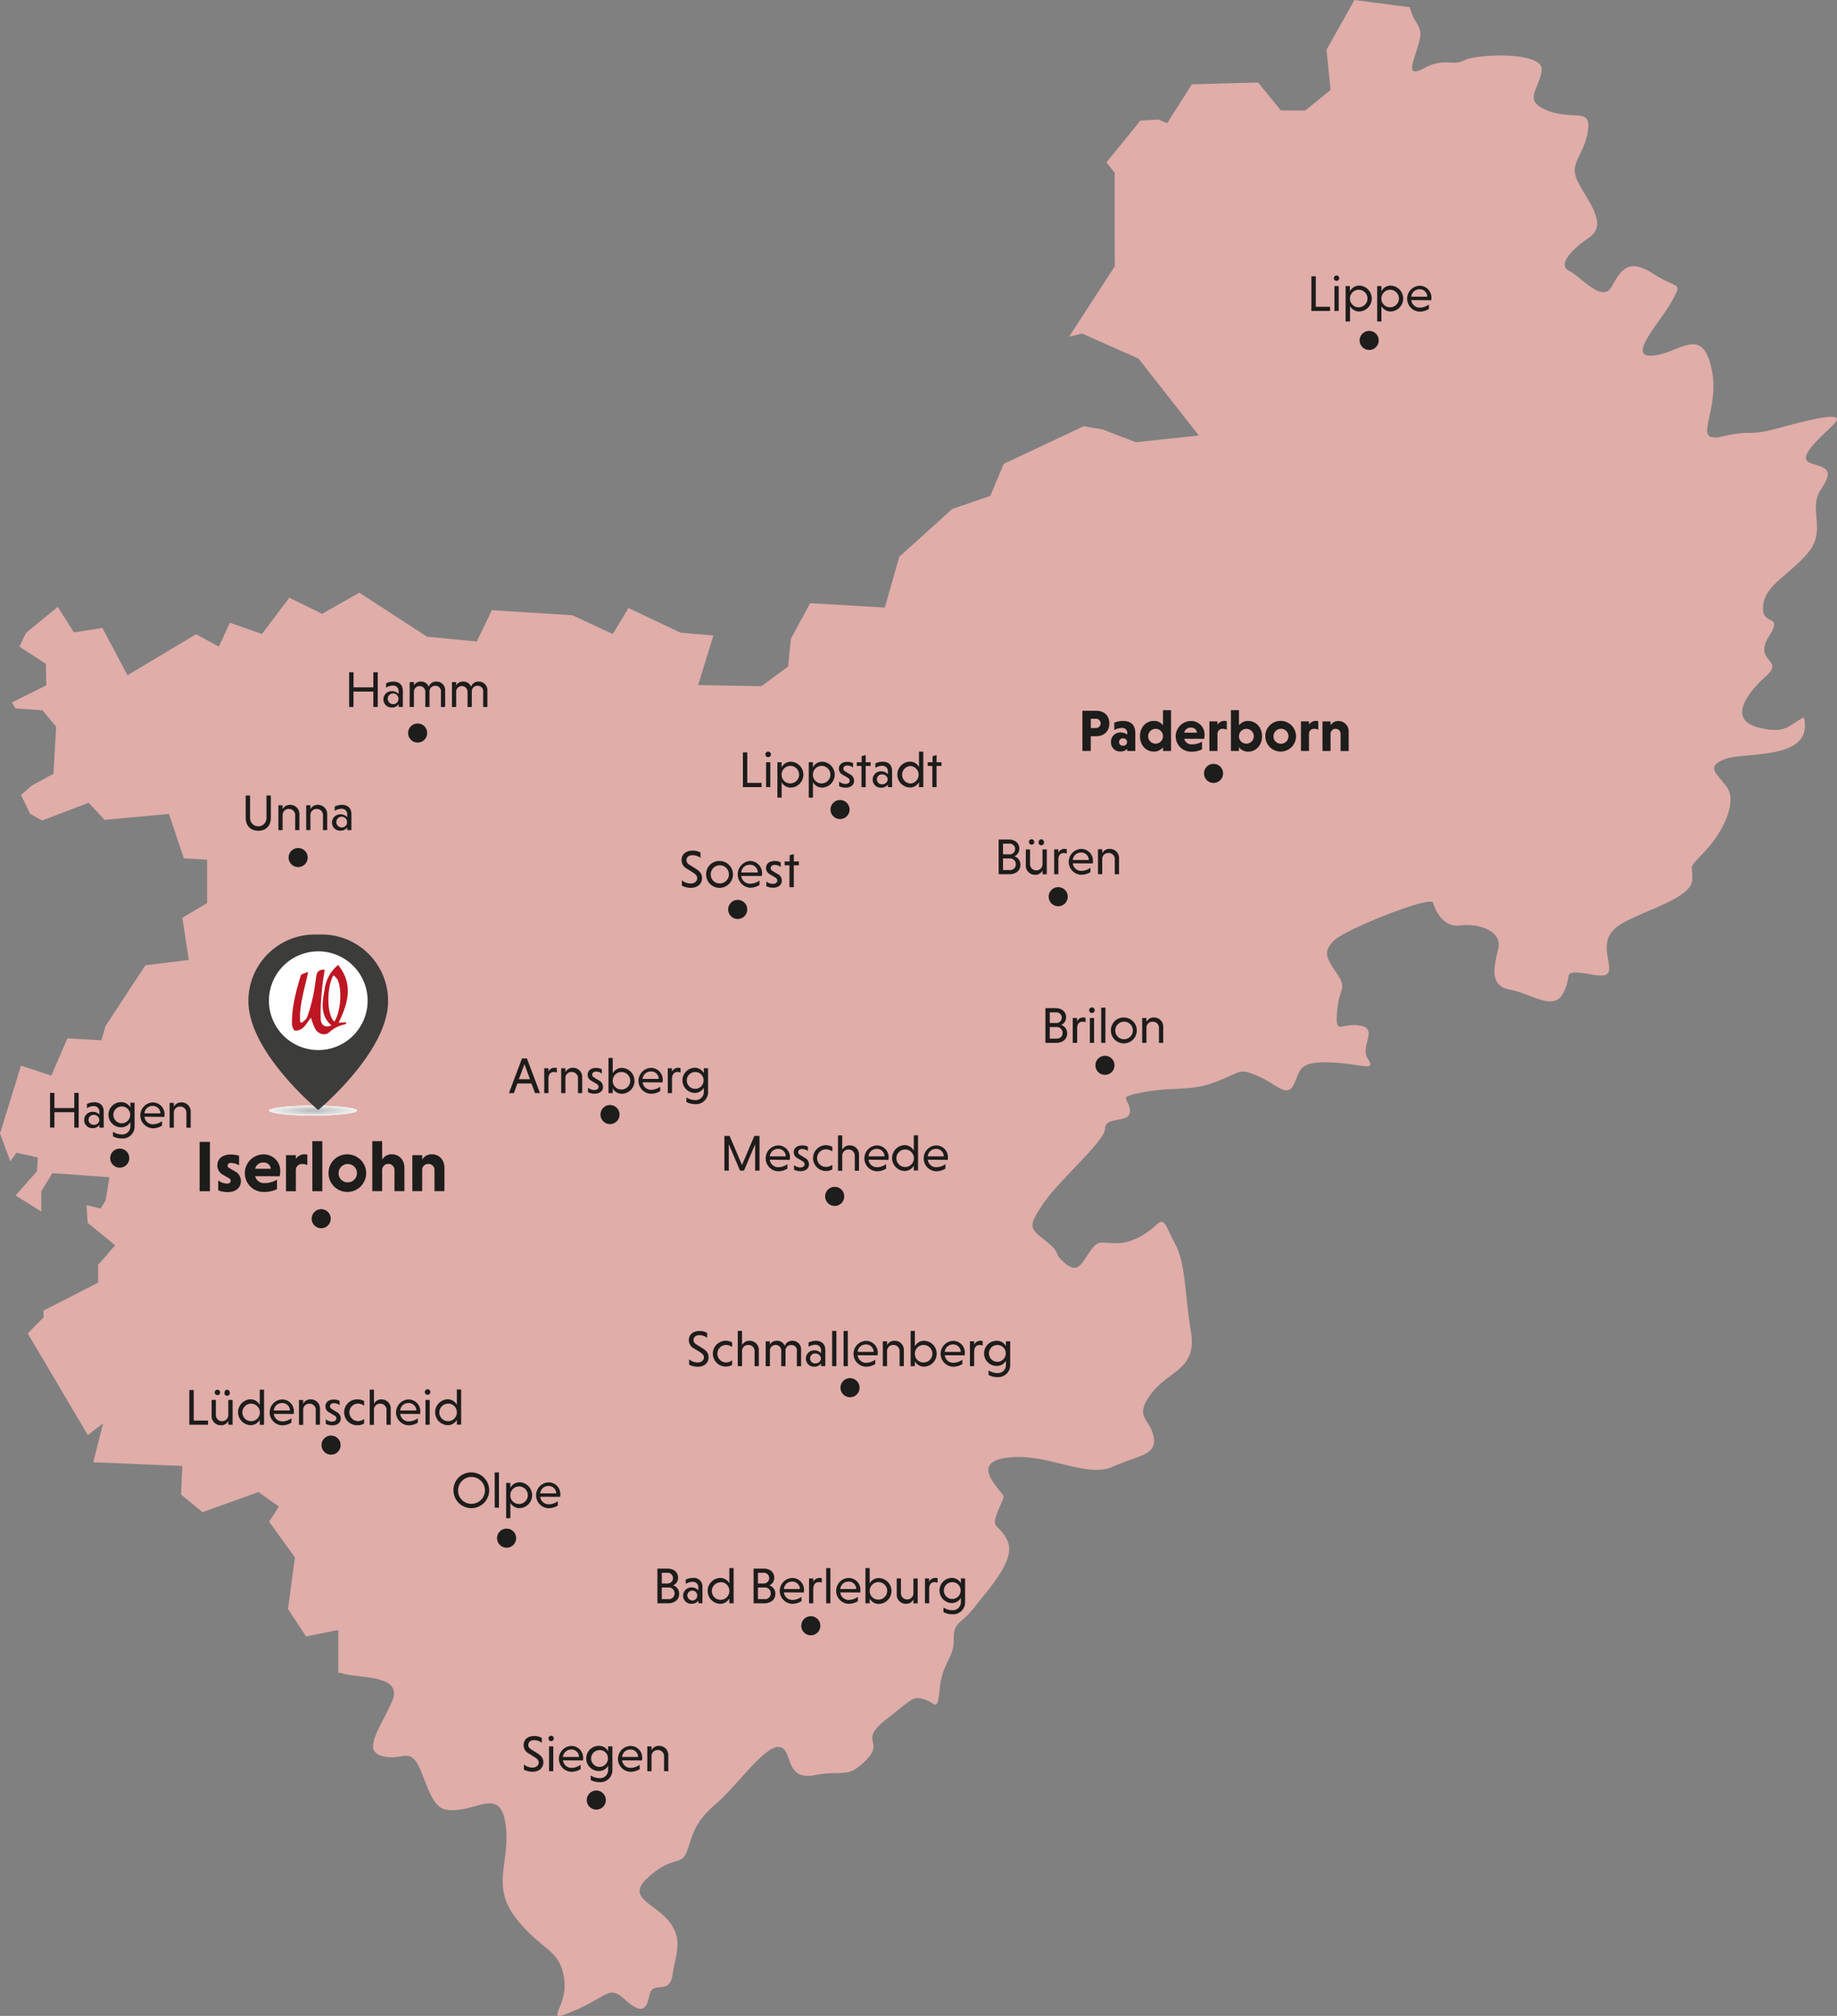 <svg xmlns="http://www.w3.org/2000/svg" viewBox="0 0 683.95 750.39"><rect x="0" y="0" width="683.95" height="750.39" fill="#808080" stroke="none"/><defs><style>.cls-1{isolation:isolate;}.cls-2{fill:#e0ada9;}.cls-3{fill:#1d1d1b;}.cls-4{fill:#f1f2f2;}.cls-10,.cls-11,.cls-12,.cls-13,.cls-14,.cls-15,.cls-16,.cls-17,.cls-18,.cls-19,.cls-20,.cls-21,.cls-22,.cls-23,.cls-24,.cls-25,.cls-26,.cls-27,.cls-28,.cls-29,.cls-30,.cls-31,.cls-32,.cls-33,.cls-34,.cls-35,.cls-36,.cls-37,.cls-38,.cls-39,.cls-4,.cls-40,.cls-41,.cls-42,.cls-43,.cls-44,.cls-45,.cls-46,.cls-47,.cls-48,.cls-49,.cls-5,.cls-50,.cls-51,.cls-52,.cls-53,.cls-54,.cls-55,.cls-6,.cls-7,.cls-8,.cls-9{mix-blend-mode:multiply;}.cls-5{fill:#f0f1f1;}.cls-6{fill:#eff0f0;}.cls-7{fill:#eeefef;}.cls-8{fill:#edeeee;}.cls-9{fill:#eceded;}.cls-10{fill:#ebecec;}.cls-11{fill:#eaebeb;}.cls-12{fill:#e9eaea;}.cls-13{fill:#e8e9e9;}.cls-14{fill:#e7e8e8;}.cls-15{fill:#e6e7e7;}.cls-16{fill:#e5e6e6;}.cls-17{fill:#e3e5e5;}.cls-18{fill:#e2e4e4;}.cls-19{fill:#e1e3e3;}.cls-20{fill:#e0e2e2;}.cls-21{fill:#dfe1e1;}.cls-22{fill:#dee0e0;}.cls-23{fill:#dddfdf;}.cls-24{fill:#dcdede;}.cls-25{fill:#dbdddd;}.cls-26{fill:#dadcdc;}.cls-27{fill:#d9dbdb;}.cls-28{fill:#d8dada;}.cls-29{fill:#d7d9d9;}.cls-30{fill:#d6d7d9;}.cls-31{fill:#d5d6d8;}.cls-32{fill:#d4d5d7;}.cls-33{fill:#d3d4d6;}.cls-34{fill:#d2d3d5;}.cls-35{fill:#d1d2d4;}.cls-36{fill:#d0d1d3;}.cls-37{fill:#cfd0d2;}.cls-38{fill:#cecfd1;}.cls-39{fill:#cdced0;}.cls-40{fill:#cccdcf;}.cls-41{fill:#cbccce;}.cls-42{fill:#cacbcd;}.cls-43{fill:#c8cacc;}.cls-44{fill:#c7c9cb;}.cls-45{fill:#c6c8ca;}.cls-46{fill:#c5c7c9;}.cls-47{fill:#c4c6c8;}.cls-48{fill:#c3c5c7;}.cls-49{fill:#c2c4c6;}.cls-50{fill:#c1c3c5;}.cls-51{fill:#c0c2c4;}.cls-52{fill:#bfc1c3;}.cls-53{fill:#bec0c2;}.cls-54{fill:#bdbfc1;}.cls-55{fill:#bcbec0;}.cls-56{fill:#3c3c3b;}.cls-57{fill:#fff;}.cls-58{fill:#be1622;}</style></defs><g class="cls-1"><g id="Ebene_2" data-name="Ebene 2"><g id="Vertriebgebiet_Iserlohn" data-name="Vertriebgebiet Iserlohn"><path class="cls-2" d="M682.77,157.91c5-5-6.7-2.36-19.75,1.23s-9.64.59-21.76,3.31a8.23,8.23,0,0,1-4.2.23h0c-4.48-1.47,3.15-11.89.15-25.55-1.4-6.45-3.6-8.67-6.33-8.95-4.17-.41-9.64,3.75-15.61,4.2-9.83.77,2.84-12.37,7.1-20.13s2.54-4.27-6.9-10.39-12.12-1-15.52,5-11.35-3.86-15.68-6,.18-7.49,7.46-12.48-1-14-4.35-20.9,2.17-9.08,3.79-18.45c.09-.46.13-.87.18-1.25s0-.75,0-1.07a5.1,5.1,0,0,0-.07-.91,1.27,1.27,0,0,0,0-.29.9.9,0,0,0-.07-.27.56.56,0,0,0-.07-.23,2.12,2.12,0,0,0-.22-.48s0-.07-.07-.11l0,0a1.62,1.62,0,0,0-.3-.39l-.07-.07a1.14,1.14,0,0,0-.25-.18.76.76,0,0,0-.2-.13.55.55,0,0,0-.21-.12.72.72,0,0,0-.2-.09,6.67,6.67,0,0,0-2.09-.45,2.87,2.87,0,0,0-.52-.05l-1.09-.07-.54,0-1.16-.07a28.28,28.28,0,0,1-4.81-.66l-.12,0c-.47-.11-1-.25-1.45-.41,0,0-.07,0-.09,0a14.44,14.44,0,0,1-1.59-.57c-9.55-3.85-3-7.74-2.18-15s-24.69-6-28.84-3.7-7.29-1.14-14.75,2.84-4.16-2-2.18-9.08-1.32-6.13-3.32-13.53L504.29,0,493.9,18.5l1.49,15L486,41.12l-9.08,0-8.51-10.4-24.65.66-9.21,14.48-3.22-1.38-6.77.43L411.94,60.48a45.38,45.38,0,0,1,3.11,4c-.11.14,0,34.66,0,34.66l-17,26.19,4.82-1.18,21,9.31L446,161.66l.22.48-23.28,2.47-12.51-4.79-6.94-1.16-29.78,14-5,11.92-14.18,4.9-19.72,17.79-5.38,18.88-27.8-1.63-7.18,13.25-1,10.35-10,7.31L259.93,255l5.67-18.43-12.25-1.07L234,226.32,228.16,236,213.06,229l-29.93-1.86-5.61,11.64L159,237l-25.23-16.38-13.83,7.87-12.21-6L97.52,236l-11.91-4.2-4.11,8.88L73,236.1,47.46,251.35l-9.31-17.59L27.53,235.4l-6-9.51L9.65,235.6l-2.41,5.11,9.85,6.4.14,8L4.4,261.5l1.41,2.2,10,.7,5.1,6.11-1,17.52-8.08,4.38-4,3.54,3.4,7,4.47,2.48L33,298.81l5.92,6.37,24-2.2,5.54,16.53,8.65.49v16.16l-9.22,5.47,2.41,15.69-16.16,2L39.29,381.92l-1.55,5.31-12.64-.71-6,13.85-11.28-3.7L0,421.93l3.84,10.35,2.33-3.2,7.92,1.77L13.75,436l-7.94,9,9.58,6v-7.58l4.11-6.74,21.22,1.54s-1.34,8.94-1.57,8.94a18.37,18.37,0,0,0-1.61,2.71L32.2,448.6l.44,6.58,10.23,8.37-6.35,7.29v6.62l-20.34,10.4.07,2.5-5.92,6L32.7,534.2l5.68-4.35L34.72,544.3l33.16,1.39-.47,10.62,8,6.58,20.86-7.51,7.56,5.42-3.63,5.63,9.6,13.3-2.57,19.2,6.72,10.21,12-2.38v15.91a6,6,0,0,1,1.89.32c5.78,1.79,22.51.29,18.15,10.3a1.74,1.74,0,0,1-.16.34c-.2.48-.41.93-.63,1.39s-.46.93-.66,1.38c-.34.68-.68,1.36-1,2l-1.5,2.88c-.22.48-.47.93-.7,1.36s-.43.89-.64,1.32-.27.59-.38.86a21.59,21.59,0,0,0-.82,2.07c-.11.32-.2.63-.29,1s-.14.61-.21.91,0,.39-.07.57a5.93,5.93,0,0,0,0,.84,2,2,0,0,0,.07.54s0,.07,0,.11a1.49,1.49,0,0,0,.12.39c0,.14.11.27.15.39s.14.22.23.34a1.89,1.89,0,0,0,.25.31,4.51,4.51,0,0,0,1.14.87,9.05,9.05,0,0,0,1.7.59c8.15,1.9,10.32-4.81,14.86,7.28s6.24,13.62,14.28,12.48,15.14-7,16.63,6.54-5.67,22,3.88,34.13,16.07,11.15,17.78,22.13a16,16,0,0,1,.18,2.45c0,.41,0,.82,0,1.23a1.06,1.06,0,0,1,0,.25,8.42,8.42,0,0,1-.14,1.11c0,.34-.11.68-.18,1s-.14.59-.2.86c0,.05,0,.07,0,.12-.15.63-.34,1.22-.52,1.77-.25.74-.52,1.4-.75,2,0,.11-.09.2-.13.31a11.39,11.39,0,0,0-.71,2,1.71,1.71,0,0,0-.06.43.54.54,0,0,0,.15.43c.28.27,1,.18,2.5-.34q.34-.1.75-.27c.54-.21,1.16-.46,1.86-.77.36-.14.75-.3,1.14-.48,12.86-5.58,12.77-9.56,18.81-4.06,3.36,3,5.45,3.92,6.81,3.15v0c1.11-.59,1.75-2.29,2.27-4.84,1.13-5.67,7.47.28,8.6-7.55s4.27-13.35-1.7-20.34-16.16-8.42-6.7-16.54,11.8-3,14.07-9.94,3.23-10.6,10.69-17,17.89-21.47,23.27-21,1.79,12.58,13.05,10.51a49.12,49.12,0,0,1,6.44-.75c1.05,0,1.95,0,2.77-.07.54,0,1,0,1.54-.07h0c2.79-.18,4.83-.93,8.6-4.69,7.1-7.11-2.93-7,7.28-15s10-8.78,14.19-7.74,5.1,5.67,6-4,5.28-11.08,5.19-18.07,2.27-5.19,7.86-12.3,15.32-17.68,12.18-24.49-6.42-4-3.67-10.87,2.92-4.92.18-8.51-8.81-10.87,5.29-11.82c.61-.05,1.24-.07,1.88-.07,13.41-.14,26.35,7.72,35.65,3.56,9.76-4.35,16.28-4.15,15.05-11.05s-7.56-7.1-.95-16,17.22-8.87,14.84-23.26-1.88-25.06-5.85-32.52-3.79-10.13-7.29-6.9-9,6.71-14.84,6.62-6.43-1.43-9.56,3-4.54,8.6-9.44,4.34-.68-3-6.81-8-7.19-5.1-1.25-14,23.09-23.35,23.09-28.1,9.55-1.61,9.26-6.62-5.47-4.81,5.22-6.9,17-.09,26.66-3.77,8.51-5.31,15.59-2.27,11,8.42,13.53,3.2,1.52-8.6,13.32-8.21,17.5,3.67,14.3-1.23,4.15-11.26-3-12.48-9.17,4.06-8.51-5.11,4-8.24-.09-14.3-5.11-7.94-1.23-12.09c2.11-2.27,12.71-7.13,22-10.62h0c7.83-2.93,14.75-4.91,15.1-3.57.77,2.93,3.88,9.26,9.94,8.42s16,1.52,14.27,8.79-3.22,13.73,4.45,15.13,16,8,19.56,1.61.39-8.12,5.31-8,11.83,3.11,12-1.23-4-11.55,4.15-16.65,26.31-9.65,26.76-16.46-2.27-3.31,4.74-10.78,12-18.52,8.22-23.83-8.13-7.56-.84-10.48,33.27.84,29.5-15.53c-5.62,2.57-6.21,6.27-16.45,3.88-12.57-2.92-4.36-13.32,2.45-19.38s-4.92-5.29.86-14.46-2.74-3.51-2.08-11.46,9.64-11.43,16.72-19.85-.09-16.16,4.74-23.45,2.64-8-3.49-9.83S677.77,162.93,682.77,157.91ZM492.49,318.8l2.77,5.6C493.78,321.43,492.49,318.8,492.49,318.8Zm4.29,8.65c1.21,2.4,2.29,4.52,2.62,5.09C499.07,332,498,329.86,496.78,327.45Zm2.64,5.12a.56.56,0,0,0,.05.08A.22.22,0,0,1,499.42,332.57Z"/><path class="cls-3" d="M74.33,425.05h3.83v18.36H74.33Z"/><path class="cls-3" d="M89,433.77a6.25,6.25,0,0,0-2.94-.89c-.92,0-1.32.46-1.32,1s.27.65.78,1L87.47,436a4.07,4.07,0,0,1,2.22,3.65c0,2.32-1.73,4.1-4.94,4.1a9.62,9.62,0,0,1-3.51-.67v-3.67a6.07,6.07,0,0,0,3.24,1.18c.94,0,1.4-.43,1.4-1s-.24-.79-.89-1.17l-2.11-1.21a3.83,3.83,0,0,1-1.94-3.46c0-2.37,1.84-4,5-4a11.28,11.28,0,0,1,3.08.46Z"/><path class="cls-3" d="M95,437.84a3.34,3.34,0,0,0,3.56,2.54,8.57,8.57,0,0,0,4.56-1.27v3.54a10.76,10.76,0,0,1-4.85,1.05,7,7,0,0,1-.22-14,6.12,6.12,0,0,1,6.29,6.4,8.19,8.19,0,0,1-.22,1.75Zm0-2.78h5.8A2.53,2.53,0,0,0,98,432.74,2.93,2.93,0,0,0,95,435.06Z"/><path class="cls-3" d="M110.18,431.42a3.62,3.62,0,0,1,3.18-1.73,7.56,7.56,0,0,1,1.06.08v3.92a4.47,4.47,0,0,0-2-.41,2.22,2.22,0,0,0-2.27,2.32v7.81h-3.67V430h3.67Z"/><path class="cls-3" d="M120,443.41h-3.7V424.78H120Z"/><path class="cls-3" d="M129.32,429.69a7,7,0,1,1-7,7A6.89,6.89,0,0,1,129.32,429.69Zm0,10.42a3.42,3.42,0,1,0-3.26-3.43A3.33,3.33,0,0,0,129.32,440.11Z"/><path class="cls-3" d="M142.28,431.66a4,4,0,0,1,3.54-2c2.89,0,4.75,2.16,4.75,5.05v8.67h-3.7v-7.64a2.3,2.3,0,1,0-4.59-.17v7.81h-3.67V424.78h3.67Z"/><path class="cls-3" d="M157.19,431.66a4,4,0,0,1,3.53-2c2.89,0,4.75,2.16,4.75,5.05v8.67h-3.7v-7.64a2.25,2.25,0,0,0-2.29-2.49,2.21,2.21,0,0,0-2.29,2.32v7.81h-3.67V430h3.67Z"/><path class="cls-3" d="M201.76,648.75a4.74,4.74,0,0,0-2.82-1c-1.4,0-2.26.72-2.26,1.81,0,.66.38,1.19,1.2,1.71l2.24,1.4c1.6,1,2.19,2,2.19,3.33,0,1.84-1.35,3.51-4.09,3.51a7,7,0,0,1-3.17-.78V656.8a5,5,0,0,0,3.13,1.16c1.56,0,2.4-.89,2.4-1.9,0-.68-.46-1.31-1.41-1.9l-2.22-1.4a3.49,3.49,0,0,1-2-3.18c0-1.65,1.12-3.38,4-3.38a5.72,5.72,0,0,1,2.78.7Z"/><path class="cls-3" d="M205.2,646.11a1,1,0,1,1-1,1A1,1,0,0,1,205.2,646.11Zm.79,13.2h-1.57v-9.25H206Z"/><path class="cls-3" d="M209.62,655.26a3.12,3.12,0,0,0,3.23,2.8,5.74,5.74,0,0,0,3.33-1.16v1.63a6.53,6.53,0,0,1-3.44,1,4.82,4.82,0,0,1-.1-9.63,4.37,4.37,0,0,1,4.47,4.54,5,5,0,0,1-.08.85Zm0-1.25h5.95a2.78,2.78,0,0,0-2.93-2.77A3,3,0,0,0,209.62,654Z"/><path class="cls-3" d="M228,650.06v8.55a4.47,4.47,0,0,1-4.81,4.78,7,7,0,0,1-3.25-.79v-1.71a6,6,0,0,0,3.27,1,3,3,0,0,0,3.21-3.09v-1.5a3.89,3.89,0,0,1-3.48,1.93,4.68,4.68,0,0,1,0-9.36,3.86,3.86,0,0,1,3.48,2v-1.82Zm-4.77,1.39a3.13,3.13,0,1,0,3.11,3.11A3,3,0,0,0,223.19,651.45Z"/><path class="cls-3" d="M231.62,655.26a3.12,3.12,0,0,0,3.23,2.8,5.72,5.72,0,0,0,3.33-1.16v1.63a6.53,6.53,0,0,1-3.44,1,4.82,4.82,0,0,1-.09-9.63,4.37,4.37,0,0,1,4.46,4.54,5,5,0,0,1-.08.85Zm0-1.25h5.95a2.77,2.77,0,0,0-2.92-2.77A3,3,0,0,0,231.62,654Z"/><path class="cls-3" d="M242.57,651.52a2.94,2.94,0,0,1,2.77-1.65,3.41,3.41,0,0,1,3.48,3.67v5.77h-1.58v-5.39a2.27,2.27,0,0,0-2.33-2.49,2.24,2.24,0,0,0-2.34,2.37v5.51H241v-9.25h1.58Z"/><path class="cls-3" d="M139,257.43h-7.39v5.72H130V250.23h1.63v5.64H139v-5.64h1.64v12.92H139Z"/><path class="cls-3" d="M143.75,254.35a6.17,6.17,0,0,1,2.66-.64c2.09,0,3.58,1.06,3.58,3.55v5.89h-1.58v-1a2.86,2.86,0,0,1-2.43,1.2,3,3,0,0,1-3.23-3.08,3.07,3.07,0,0,1,3.25-3,3.27,3.27,0,0,1,2.41,1.09v-1.07a2,2,0,0,0-2.15-2.09,4.89,4.89,0,0,0-2.51.76Zm2.61,7.77a1.94,1.94,0,0,0,2-1.86,2,2,0,1,0-2,1.86Z"/><path class="cls-3" d="M154.09,255.17a2.8,2.8,0,0,1,2.57-1.46,3.06,3.06,0,0,1,3,1.92,2.81,2.81,0,0,1,2.83-1.92,3.2,3.2,0,0,1,3.25,3.46v6h-1.58v-5.6a2,2,0,0,0-2.11-2.28,2.06,2.06,0,0,0-2.13,2.28v5.6h-1.57v-5.6a2.12,2.12,0,1,0-4.24-.14v5.74h-1.58V253.9h1.58Z"/><path class="cls-3" d="M169.82,255.17a2.81,2.81,0,0,1,2.57-1.46,3.05,3.05,0,0,1,3,1.92,2.82,2.82,0,0,1,2.83-1.92,3.2,3.2,0,0,1,3.25,3.46v6h-1.58v-5.6a2,2,0,0,0-2.11-2.28,2.05,2.05,0,0,0-2.12,2.28v5.6h-1.58v-5.6a2.12,2.12,0,1,0-4.24-.14v5.74h-1.57V253.9h1.57Z"/><path class="cls-3" d="M488.25,115.75V102.83h1.64v11.36h5.32v1.56Z"/><path class="cls-3" d="M497.62,102.55a1,1,0,1,1-1,1A1,1,0,0,1,497.62,102.55Zm.8,13.2h-1.58V106.5h1.58Z"/><path class="cls-3" d="M502.62,108.44a3.8,3.8,0,0,1,3.51-2.13,4.82,4.82,0,0,1,0,9.63,3.84,3.84,0,0,1-3.49-2v5.73H501V106.5h1.58Zm3.23,5.94a3.26,3.26,0,1,0-3.23-3.27A3.2,3.2,0,0,0,505.85,114.38Z"/><path class="cls-3" d="M514.32,108.44a3.81,3.81,0,0,1,3.51-2.13,4.82,4.82,0,0,1,0,9.63,3.86,3.86,0,0,1-3.5-2v5.73h-1.58V106.5h1.58Zm3.23,5.94a3.26,3.26,0,1,0-3.23-3.27A3.2,3.2,0,0,0,517.55,114.38Z"/><path class="cls-3" d="M525.45,111.7a3.12,3.12,0,0,0,3.23,2.8,5.72,5.72,0,0,0,3.33-1.16V115a6.53,6.53,0,0,1-3.44,1,4.82,4.82,0,0,1-.1-9.63,4.37,4.37,0,0,1,4.47,4.54,5,5,0,0,1-.08.85Zm0-1.25h5.95a2.78,2.78,0,0,0-2.93-2.77A3,3,0,0,0,525.45,110.45Z"/><path class="cls-3" d="M403,264.57h5.11c2.92,0,4.92,1.78,4.92,4.73s-2,4.75-4.92,4.75h-2v5.48H403Zm5.06,3h-1.93V271h1.93a1.73,1.73,0,1,0,0-3.46Z"/><path class="cls-3" d="M414.86,269a8.87,8.87,0,0,1,3.17-.64c3,0,4.66,1.41,4.66,4.6v6.58h-3v-.81a3.17,3.17,0,0,1-2.44,1,3.38,3.38,0,0,1-3.61-3.56,3.45,3.45,0,0,1,3.65-3.52,3.94,3.94,0,0,1,2.4.79v-.59a1.78,1.78,0,0,0-2-1.88,5.78,5.78,0,0,0-2.82.82Zm3.28,8.58a1.37,1.37,0,1,0,0-2.73,1.37,1.37,0,1,0,0,2.73Z"/><path class="cls-3" d="M433,278.12a4.08,4.08,0,0,1-3.36,1.65c-3.11,0-5.2-2.51-5.2-5.72s2.09-5.7,5.22-5.7A4,4,0,0,1,433,270v-5.63h3v15.18h-3Zm-2.73-6.82a2.76,2.76,0,1,0,2.73,2.75A2.7,2.7,0,0,0,430.3,271.3Z"/><path class="cls-3" d="M440.91,275a2.73,2.73,0,0,0,2.9,2.07,7,7,0,0,0,3.72-1v2.88a8.77,8.77,0,0,1-4,.86,5.71,5.71,0,0,1-.18-11.42,5,5,0,0,1,5.13,5.22,6.72,6.72,0,0,1-.18,1.43Zm0-2.27h4.73a2.07,2.07,0,0,0-2.27-1.89A2.38,2.38,0,0,0,440.91,272.73Z"/><path class="cls-3" d="M453.29,269.76a3,3,0,0,1,2.6-1.41,5.07,5.07,0,0,1,.86.07v3.19a3.71,3.71,0,0,0-1.61-.33,1.82,1.82,0,0,0-1.85,1.89v6.36h-3v-11h3Z"/><path class="cls-3" d="M461.3,279.53h-3V264.35h3V270a4.1,4.1,0,0,1,3.37-1.63c3.08,0,5.21,2.49,5.21,5.7s-2.13,5.72-5.19,5.72a4.12,4.12,0,0,1-3.39-1.65Zm2.75-2.71a2.76,2.76,0,1,0-2.75-2.77A2.72,2.72,0,0,0,464.05,276.82Z"/><path class="cls-3" d="M476.81,268.35a5.71,5.71,0,1,1-5.7,5.7A5.62,5.62,0,0,1,476.81,268.35Zm0,8.5a2.79,2.79,0,1,0-2.66-2.8A2.72,2.72,0,0,0,476.81,276.85Z"/><path class="cls-3" d="M487.37,269.76a3,3,0,0,1,2.6-1.41,4.88,4.88,0,0,1,.85.07v3.19a3.63,3.63,0,0,0-1.6-.33,1.82,1.82,0,0,0-1.85,1.89v6.36h-3v-11h3Z"/><path class="cls-3" d="M495.38,270a3.23,3.23,0,0,1,2.88-1.61,3.82,3.82,0,0,1,3.87,4.12v7.06h-3V273.3a1.83,1.83,0,0,0-1.87-2,1.81,1.81,0,0,0-1.87,1.89v6.36h-3v-11h3Z"/><circle class="cls-3" cx="509.77" cy="126.72" r="3.56"/><circle class="cls-3" cx="451.82" cy="287.89" r="3.56"/><circle class="cls-3" cx="155.5" cy="272.86" r="3.56"/><circle class="cls-3" cx="119.59" cy="453.65" r="3.56"/><circle class="cls-3" cx="222.01" cy="670.05" r="3.56"/><path class="cls-4" d="M133,413.4c0,1-7.36,1.88-16.45,1.88s-16.44-.84-16.44-1.88,7.36-1.87,16.44-1.87S133,412.37,133,413.4Z"/><path class="cls-5" d="M132.7,413.4c0,1-7.23,1.85-16.16,1.85s-16.15-.83-16.15-1.85,7.23-1.84,16.15-1.84S132.7,412.38,132.7,413.4Z"/><path class="cls-6" d="M132.41,413.4c0,1-7.11,1.82-15.87,1.82s-15.86-.81-15.86-1.82,7.1-1.81,15.86-1.81S132.41,412.4,132.41,413.4Z"/><path class="cls-7" d="M132.12,413.4c0,1-7,1.79-15.58,1.79S101,414.39,101,413.4s7-1.78,15.57-1.78S132.12,412.42,132.12,413.4Z"/><path class="cls-8" d="M131.83,413.4c0,1-6.85,1.76-15.29,1.76s-15.28-.78-15.28-1.76,6.84-1.75,15.28-1.75S131.83,412.43,131.83,413.4Z"/><path class="cls-9" d="M131.54,413.4c0,1-6.72,1.73-15,1.73s-15-.77-15-1.73,6.71-1.73,15-1.73S131.54,412.45,131.54,413.4Z"/><path class="cls-10" d="M131.25,413.4c0,.94-6.59,1.7-14.71,1.7s-14.7-.76-14.7-1.7,6.58-1.7,14.7-1.7S131.25,412.46,131.25,413.4Z"/><path class="cls-11" d="M131,413.4c0,.93-6.46,1.68-14.42,1.68s-14.41-.75-14.41-1.68,6.45-1.67,14.41-1.67S131,412.48,131,413.4Z"/><path class="cls-12" d="M130.67,413.4c0,.91-6.33,1.65-14.13,1.65s-14.12-.74-14.12-1.65,6.32-1.64,14.12-1.64S130.67,412.5,130.67,413.4Z"/><path class="cls-13" d="M130.38,413.4c0,.89-6.2,1.62-13.84,1.62s-13.83-.73-13.83-1.62,6.19-1.61,13.83-1.61S130.38,412.51,130.38,413.4Z"/><path class="cls-14" d="M130.09,413.4c0,.88-6.07,1.59-13.55,1.59S103,414.28,103,413.4s6.06-1.58,13.54-1.58S130.09,412.53,130.09,413.4Z"/><path class="cls-15" d="M129.8,413.4c0,.86-5.94,1.56-13.26,1.56s-13.25-.7-13.25-1.56,5.93-1.55,13.25-1.55S129.8,412.54,129.8,413.4Z"/><path class="cls-16" d="M129.51,413.4c0,.85-5.81,1.53-13,1.53s-13-.68-13-1.53,5.8-1.52,13-1.52S129.51,412.56,129.51,413.4Z"/><path class="cls-17" d="M129.22,413.4c0,.83-5.68,1.5-12.68,1.5s-12.67-.67-12.67-1.5,5.67-1.49,12.67-1.49S129.22,412.58,129.22,413.4Z"/><path class="cls-18" d="M128.93,413.4c0,.81-5.55,1.47-12.39,1.47s-12.38-.66-12.38-1.47,5.54-1.46,12.38-1.46S128.93,412.59,128.93,413.4Z"/><path class="cls-19" d="M128.64,413.4c0,.8-5.42,1.44-12.1,1.44s-12.09-.64-12.09-1.44,5.41-1.44,12.09-1.44S128.64,412.61,128.64,413.4Z"/><path class="cls-20" d="M128.35,413.4c0,.78-5.29,1.41-11.81,1.41s-11.8-.63-11.8-1.41S110,412,116.54,412,128.35,412.62,128.35,413.4Z"/><path class="cls-21" d="M128.06,413.4c0,.77-5.16,1.38-11.52,1.38S105,414.17,105,413.4s5.15-1.38,11.51-1.38S128.06,412.64,128.06,413.4Z"/><path class="cls-22" d="M127.77,413.4c0,.75-5,1.36-11.23,1.36s-11.22-.61-11.22-1.36,5-1.35,11.22-1.35S127.77,412.66,127.77,413.4Z"/><path class="cls-23" d="M127.48,413.4c0,.73-4.9,1.33-10.94,1.33s-10.93-.6-10.93-1.33,4.89-1.32,10.93-1.32S127.48,412.67,127.48,413.4Z"/><path class="cls-24" d="M127.19,413.4c0,.72-4.77,1.3-10.65,1.3s-10.64-.58-10.64-1.3,4.76-1.29,10.64-1.29S127.19,412.69,127.19,413.4Z"/><path class="cls-25" d="M126.9,413.4c0,.7-4.64,1.27-10.36,1.27s-10.35-.57-10.35-1.27,4.63-1.26,10.35-1.26S126.9,412.71,126.9,413.4Z"/><path class="cls-26" d="M126.61,413.4c0,.69-4.51,1.24-10.07,1.24s-10.06-.55-10.06-1.24,4.5-1.23,10.06-1.23S126.61,412.72,126.61,413.4Z"/><path class="cls-27" d="M126.32,413.4c0,.67-4.38,1.21-9.78,1.21s-9.77-.54-9.77-1.21,4.38-1.2,9.77-1.2S126.32,412.74,126.32,413.4Z"/><path class="cls-28" d="M126,413.4c0,.65-4.25,1.18-9.49,1.18s-9.48-.53-9.48-1.18,4.25-1.17,9.48-1.17S126,412.75,126,413.4Z"/><path class="cls-29" d="M125.74,413.4c0,.64-4.12,1.15-9.2,1.15s-9.19-.51-9.19-1.15,4.12-1.14,9.19-1.14S125.74,412.77,125.74,413.4Z"/><path class="cls-30" d="M125.45,413.4c0,.62-4,1.12-8.91,1.12s-8.9-.5-8.9-1.12,4-1.12,8.9-1.12S125.45,412.79,125.45,413.4Z"/><path class="cls-31" d="M125.16,413.4c0,.61-3.86,1.09-8.62,1.09s-8.61-.48-8.61-1.09,3.86-1.09,8.61-1.09S125.16,412.8,125.16,413.4Z"/><path class="cls-32" d="M124.87,413.4c0,.59-3.73,1.07-8.33,1.07s-8.32-.48-8.32-1.07,3.73-1.06,8.32-1.06S124.87,412.82,124.87,413.4Z"/><path class="cls-33" d="M124.58,413.4c0,.57-3.6,1-8,1s-8-.47-8-1,3.6-1,8-1S124.58,412.83,124.58,413.4Z"/><path class="cls-34" d="M124.29,413.4c0,.56-3.47,1-7.75,1s-7.74-.45-7.74-1,3.47-1,7.74-1S124.29,412.85,124.29,413.4Z"/><path class="cls-35" d="M124,413.4c0,.54-3.33,1-7.45,1s-7.45-.44-7.45-1,3.34-1,7.45-1S124,412.87,124,413.4Z"/><path class="cls-36" d="M123.7,413.4c0,.53-3.2,1-7.16,1s-7.16-.42-7.16-1,3.21-.94,7.16-.94S123.7,412.88,123.7,413.4Z"/><path class="cls-37" d="M123.41,413.4c0,.51-3.07.92-6.87.92s-6.87-.41-6.87-.92,3.08-.91,6.87-.91S123.41,412.9,123.41,413.4Z"/><path class="cls-38" d="M123.12,413.4c0,.49-2.94.89-6.58.89s-6.58-.4-6.58-.89,3-.88,6.58-.88S123.12,412.91,123.12,413.4Z"/><path class="cls-39" d="M122.83,413.4c0,.48-2.81.86-6.29.86s-6.29-.38-6.29-.86,2.82-.85,6.29-.85S122.83,412.93,122.83,413.4Z"/><path class="cls-40" d="M122.54,413.4c0,.46-2.68.83-6,.83s-6-.37-6-.83,2.69-.83,6-.83S122.54,413,122.54,413.4Z"/><path class="cls-41" d="M122.25,413.4c0,.45-2.55.8-5.71.8s-5.71-.35-5.71-.8,2.56-.8,5.71-.8S122.25,413,122.25,413.4Z"/><path class="cls-42" d="M122,413.4c0,.43-2.42.78-5.42.78s-5.42-.35-5.42-.78,2.43-.77,5.42-.77S122,413,122,413.4Z"/><path class="cls-43" d="M121.67,413.4c0,.41-2.29.75-5.13.75s-5.13-.34-5.13-.75,2.3-.74,5.13-.74S121.67,413,121.67,413.4Z"/><path class="cls-44" d="M121.38,413.4c0,.4-2.16.72-4.84.72s-4.84-.32-4.84-.72,2.17-.71,4.84-.71S121.38,413,121.38,413.4Z"/><path class="cls-45" d="M121.09,413.4c0,.38-2,.69-4.55.69s-4.55-.31-4.55-.69,2-.68,4.55-.68S121.09,413,121.09,413.4Z"/><path class="cls-46" d="M120.8,413.4c0,.37-1.9.66-4.26.66s-4.26-.29-4.26-.66,1.91-.65,4.26-.65S120.8,413,120.8,413.4Z"/><path class="cls-47" d="M120.51,413.4c0,.35-1.77.63-4,.63s-4-.28-4-.63,1.78-.62,4-.62S120.51,413.06,120.51,413.4Z"/><path class="cls-48" d="M120.22,413.4c0,.33-1.64.6-3.68.6s-3.68-.27-3.68-.6,1.65-.59,3.68-.59S120.22,413.07,120.22,413.4Z"/><path class="cls-49" d="M119.93,413.4c0,.32-1.51.57-3.39.57s-3.39-.25-3.39-.57,1.52-.56,3.39-.56S119.93,413.09,119.93,413.4Z"/><path class="cls-50" d="M119.64,413.4c0,.3-1.38.54-3.1.54s-3.1-.24-3.1-.54,1.39-.54,3.1-.54S119.64,413.11,119.64,413.4Z"/><path class="cls-51" d="M119.35,413.4c0,.29-1.25.51-2.81.51s-2.81-.22-2.81-.51,1.26-.51,2.81-.51S119.35,413.12,119.35,413.4Z"/><path class="cls-52" d="M119.06,413.4c0,.27-1.13.49-2.52.49s-2.52-.22-2.52-.49,1.13-.48,2.52-.48S119.06,413.14,119.06,413.4Z"/><path class="cls-53" d="M118.77,413.4c0,.25-1,.46-2.23.46s-2.23-.21-2.23-.46,1-.45,2.23-.45S118.77,413.15,118.77,413.4Z"/><path class="cls-54" d="M118.48,413.4c0,.24-.87.43-1.94.43s-1.94-.19-1.94-.43.87-.42,1.94-.42S118.48,413.17,118.48,413.4Z"/><path class="cls-55" d="M118.19,413.4c0,.22-.74.4-1.65.4s-1.65-.18-1.65-.4.74-.39,1.65-.39S118.19,413.19,118.19,413.4Z"/><path class="cls-56" d="M120,347.86c-.52,0-1,0-1.53,0s-1,0-1.53,0a24.7,24.7,0,0,0-24.45,24.83c0,19,26,40.5,26,40.5s26-21.54,26-40.5A24.7,24.7,0,0,0,120,347.86Z"/><path class="cls-57" d="M136.87,372.35a18.37,18.37,0,1,1-18.51-18.22A18.36,18.36,0,0,1,136.87,372.35Z"/><path class="cls-58" d="M123.4,381.69c-4.4-3.86-3.34-8.71-2.52-13.5a14.11,14.11,0,0,1,5-9c5.77,7.16,3.73,14.23.18,21.49l2.95-.15c-.24.41-.33.75-.46.77a11.83,11.83,0,0,0-6,3c-1.65,1.35-4.06.66-5.21-1.36a26.88,26.88,0,0,1-1.58-4.14c-.3.4-.61.83-.93,1.25a12.36,12.36,0,0,1-2.06,2.59,4.45,4.45,0,0,1-2.93,1c-.49-.07-1.12-1.56-1.13-2.42C108.6,375,110.19,369,112,363.1c.18-.6,1.63-.82,2.75-1.34-1.3,6.28-3.41,12.29-3,18.64l.59.36c.68-.69,1.69-1.26,2-2.09a61.09,61.09,0,0,0,2.18-7.64c.56-2.55.86-5.16,1.25-7.74.24-1.61,1.1-2.45,3.12-2.33-.36,2.46-.82,4.87-1,7.29a85.58,85.58,0,0,0-.5,10.72C119.37,381.71,121.15,382.69,123.4,381.69Zm1.09-1.44c2.44-3.66,3-12.25,1.06-15.8a7.52,7.52,0,0,0-1.41-1.41C121.46,367.72,121.71,378.13,124.49,380.25Z"/><path class="cls-3" d="M197.86,403.31h-5.23l-1.31,3.6h-1.84L194.34,394h1.85l4.86,12.91h-1.84Zm-4.67-1.58h4.14l-2.07-5.59Z"/><path class="cls-3" d="M204.15,398.92a2.53,2.53,0,0,1,2.39-1.45,3.47,3.47,0,0,1,.78.1v1.69a2.89,2.89,0,0,0-1.12-.23c-1.33,0-2,1-2,2.38v5.5h-1.58v-9.25h1.58Z"/><path class="cls-3" d="M210.51,399.13a3,3,0,0,1,2.78-1.66,3.4,3.4,0,0,1,3.47,3.67v5.77h-1.57v-5.39a2.28,2.28,0,0,0-2.34-2.49,2.25,2.25,0,0,0-2.34,2.38v5.5h-1.57v-9.25h1.57Z"/><path class="cls-3" d="M224.1,399.62a3.62,3.62,0,0,0-2.11-.74c-1,0-1.5.51-1.5,1.18,0,.49.26.76.82,1.1l1.63,1a2.66,2.66,0,0,1,1.56,2.39c0,1.58-1.22,2.58-3.18,2.58a5.47,5.47,0,0,1-2.39-.55v-1.71a3.75,3.75,0,0,0,2.32.88c1,0,1.61-.5,1.61-1.2,0-.47-.24-.83-1-1.25l-1.71-1a2.47,2.47,0,0,1-1.36-2.22c0-1.45,1.1-2.55,3.13-2.55a4.89,4.89,0,0,1,2.13.48Z"/><path class="cls-3" d="M228.13,406.91h-1.58v-13.1h1.58v5.71a3.89,3.89,0,0,1,3.51-2,4.82,4.82,0,0,1,0,9.63,3.86,3.86,0,0,1-3.51-2Zm3.23-1.36a3.26,3.26,0,1,0-3.23-3.27A3.2,3.2,0,0,0,231.36,405.55Z"/><path class="cls-3" d="M239.26,402.87a3.12,3.12,0,0,0,3.23,2.79,5.69,5.69,0,0,0,3.32-1.16v1.64a6.46,6.46,0,0,1-3.43,1,4.82,4.82,0,0,1-.1-9.63,4.38,4.38,0,0,1,4.47,4.54,5,5,0,0,1-.08.86Zm0-1.26h6a2.78,2.78,0,0,0-2.93-2.77A3,3,0,0,0,239.26,401.61Z"/><path class="cls-3" d="M250.2,398.92a2.55,2.55,0,0,1,2.4-1.45,3.47,3.47,0,0,1,.78.1v1.69a3,3,0,0,0-1.12-.23c-1.33,0-2,1-2.06,2.38v5.5h-1.57v-9.25h1.57Z"/><path class="cls-3" d="M263.62,397.66v8.55a4.48,4.48,0,0,1-4.81,4.79,7,7,0,0,1-3.25-.8v-1.71a6,6,0,0,0,3.27,1,3,3,0,0,0,3.21-3.1v-1.5a3.89,3.89,0,0,1-3.48,1.94,4.69,4.69,0,0,1,0-9.37,3.84,3.84,0,0,1,3.48,2v-1.83Zm-4.77,1.39a3.13,3.13,0,1,0,3.11,3.12A3.06,3.06,0,0,0,258.85,399.05Z"/><path class="cls-3" d="M175.49,548.09a6.65,6.65,0,1,1-6.65,6.65A6.52,6.52,0,0,1,175.49,548.09Zm0,11.69a5,5,0,1,0-4.94-5A4.91,4.91,0,0,0,175.49,559.78Z"/><path class="cls-3" d="M185.77,561.2h-1.58V548.09h1.58Z"/><path class="cls-3" d="M190,553.89a3.82,3.82,0,0,1,3.52-2.13,4.82,4.82,0,0,1,0,9.63,3.87,3.87,0,0,1-3.5-2v5.74h-1.57V552H190Zm3.23,5.94a3.26,3.26,0,1,0-3.23-3.26A3.19,3.19,0,0,0,193.23,559.83Z"/><path class="cls-3" d="M201.14,557.15a3.12,3.12,0,0,0,3.23,2.8,5.71,5.71,0,0,0,3.32-1.16v1.63a6.5,6.5,0,0,1-3.44,1,4.82,4.82,0,0,1-.09-9.63,4.37,4.37,0,0,1,4.46,4.54,6.47,6.47,0,0,1-.07.85Zm0-1.25h5.94a2.77,2.77,0,0,0-2.92-2.77A3,3,0,0,0,201.14,555.9Z"/><circle class="cls-3" cx="227.12" cy="414.88" r="3.56"/><path class="cls-3" d="M389.22,375.27h3.83c2.19,0,3.86,1.29,3.86,3.34a3,3,0,0,1-1.82,2.91,3.23,3.23,0,0,1,2.24,3.15c0,2.23-1.79,3.52-4.11,3.52h-4Zm3.81,1.56h-2.18v3.95H393a2,2,0,1,0,0-3.95Zm.19,5.49h-2.37v4.31h2.37c1.3,0,2.4-.64,2.4-2.13A2.15,2.15,0,0,0,393.22,382.32Z"/><path class="cls-3" d="M401,380.19a2.53,2.53,0,0,1,2.39-1.44,4.15,4.15,0,0,1,.78.09v1.69a2.9,2.9,0,0,0-1.12-.22c-1.33,0-2,.95-2,2.37v5.51H399.4v-9.25H401Z"/><path class="cls-3" d="M406.54,375a1,1,0,1,1,0,2.07,1,1,0,0,1,0-2.07Zm.8,13.2h-1.57v-9.25h1.57Z"/><path class="cls-3" d="M411.56,388.19H410V375.08h1.58Z"/><path class="cls-3" d="M418.42,378.75a4.82,4.82,0,1,1-4.81,4.8A4.73,4.73,0,0,1,418.42,378.75Zm0,8.09a3.27,3.27,0,1,0-3.18-3.29A3.2,3.2,0,0,0,418.42,386.84Z"/><path class="cls-3" d="M426.84,380.4a2.94,2.94,0,0,1,2.77-1.65,3.4,3.4,0,0,1,3.48,3.66v5.78h-1.58v-5.4a2.27,2.27,0,0,0-2.34-2.48,2.24,2.24,0,0,0-2.33,2.37v5.51h-1.58v-9.25h1.58Z"/><circle class="cls-3" cx="411.4" cy="396.55" r="3.56"/><path class="cls-3" d="M244.76,583.89h3.83c2.19,0,3.86,1.29,3.86,3.34a3,3,0,0,1-1.82,2.91,3.21,3.21,0,0,1,2.24,3.15c0,2.22-1.79,3.51-4.11,3.51h-4Zm3.81,1.55h-2.18v4h2.18a2,2,0,1,0,0-4Zm.19,5.49h-2.37v4.32h2.37a2.11,2.11,0,0,0,2.4-2.13A2.16,2.16,0,0,0,248.76,590.93Z"/><path class="cls-3" d="M255.3,588a6.13,6.13,0,0,1,2.66-.65,3.22,3.22,0,0,1,3.57,3.56v5.88H260v-1a2.9,2.9,0,0,1-2.44,1.19,3,3,0,0,1-3.23-3.07,3.07,3.07,0,0,1,3.25-3A3.27,3.27,0,0,1,260,592V590.9a2,2,0,0,0-2.15-2.09,4.77,4.77,0,0,0-2.51.76Zm2.6,7.77a1.85,1.85,0,1,0-2-1.86A2,2,0,0,0,257.9,595.78Z"/><path class="cls-3" d="M271.55,595a3.84,3.84,0,0,1-3.48,2,4.82,4.82,0,0,1,0-9.63,3.88,3.88,0,0,1,3.48,2V583.7h1.59v13.1h-1.59Zm-3.22-6a3.26,3.26,0,1,0,3.22,3.25A3.22,3.22,0,0,0,268.33,588.92Z"/><path class="cls-3" d="M280.57,583.89h3.84c2.18,0,3.86,1.29,3.86,3.34a3,3,0,0,1-1.83,2.91,3.21,3.21,0,0,1,2.24,3.15c0,2.22-1.78,3.51-4.1,3.51h-4Zm3.82,1.55H282.2v4h2.19a2,2,0,1,0,0-4Zm.19,5.49H282.2v4.32h2.38a2.11,2.11,0,0,0,2.39-2.13A2.15,2.15,0,0,0,284.58,590.93Z"/><path class="cls-3" d="M291.86,592.76a3.12,3.12,0,0,0,3.23,2.79,5.71,5.71,0,0,0,3.32-1.16V596a6.5,6.5,0,0,1-3.44,1,4.82,4.82,0,0,1-.09-9.63,4.37,4.37,0,0,1,4.46,4.54,6.49,6.49,0,0,1-.07.86Zm0-1.26h5.94a2.77,2.77,0,0,0-2.92-2.77A3,3,0,0,0,291.86,591.5Z"/><path class="cls-3" d="M302.8,588.81a2.54,2.54,0,0,1,2.39-1.45,3.4,3.4,0,0,1,.78.1v1.69a2.89,2.89,0,0,0-1.12-.23c-1.33,0-2,1-2.05,2.38v5.5h-1.58v-9.25h1.58Z"/><path class="cls-3" d="M309.18,596.8h-1.57V583.7h1.57Z"/><path class="cls-3" d="M312.85,592.76a3.12,3.12,0,0,0,3.23,2.79,5.74,5.74,0,0,0,3.33-1.16V596a6.53,6.53,0,0,1-3.44,1,4.82,4.82,0,0,1-.1-9.63,4.38,4.38,0,0,1,4.47,4.54,5,5,0,0,1-.08.86Zm0-1.26h5.95a2.78,2.78,0,0,0-2.93-2.77A3,3,0,0,0,312.85,591.5Z"/><path class="cls-3" d="M323.8,596.8h-1.58V583.7h1.58v5.71a3.89,3.89,0,0,1,3.51-2,4.82,4.82,0,0,1,0,9.63,3.86,3.86,0,0,1-3.51-2Zm3.23-1.36a3.26,3.26,0,1,0-3.23-3.27A3.2,3.2,0,0,0,327,595.44Z"/><path class="cls-3" d="M340.08,595.36a2.88,2.88,0,0,1-2.76,1.63,3.38,3.38,0,0,1-3.45-3.66v-5.78h1.57V593a2.32,2.32,0,1,0,4.64.13v-5.55h1.59v9.25h-1.59Z"/><path class="cls-3" d="M345.91,588.81a2.55,2.55,0,0,1,2.4-1.45,3.39,3.39,0,0,1,.77.1v1.69a2.89,2.89,0,0,0-1.12-.23c-1.33,0-2,1-2,2.38v5.5h-1.58v-9.25h1.58Z"/><path class="cls-3" d="M359.32,587.55v8.55a4.47,4.47,0,0,1-4.8,4.79,6.91,6.91,0,0,1-3.25-.8v-1.71a6,6,0,0,0,3.27,1,3,3,0,0,0,3.21-3.1v-1.5a3.9,3.9,0,0,1-3.48,1.94,4.69,4.69,0,0,1,0-9.37,3.85,3.85,0,0,1,3.48,2v-1.83Zm-4.76,1.39a3.13,3.13,0,1,0,3.11,3.12A3.06,3.06,0,0,0,354.56,588.94Z"/><path class="cls-3" d="M275.52,435.74l-4.18-9.82v9.82h-1.63V422.82h1.94l4.61,10.85,4.6-10.85h1.92v12.92h-1.63v-9.82L277,435.74Z"/><path class="cls-3" d="M286.62,431.69a3.12,3.12,0,0,0,3.23,2.79,5.69,5.69,0,0,0,3.32-1.16V435a6.46,6.46,0,0,1-3.43,1,4.82,4.82,0,0,1-.1-9.63,4.37,4.37,0,0,1,4.47,4.54,5,5,0,0,1-.08.85Zm0-1.25h5.95a2.78,2.78,0,0,0-2.93-2.78A3,3,0,0,0,286.62,430.44Z"/><path class="cls-3" d="M300.79,428.44a3.69,3.69,0,0,0-2.11-.74c-1,0-1.5.51-1.5,1.18,0,.49.27.76.82,1.1l1.64,1a2.67,2.67,0,0,1,1.55,2.39c0,1.58-1.21,2.59-3.17,2.59a5.62,5.62,0,0,1-2.39-.55v-1.71a3.75,3.75,0,0,0,2.31.87c1.05,0,1.62-.49,1.62-1.2,0-.47-.25-.83-.95-1.25l-1.71-1a2.47,2.47,0,0,1-1.37-2.22c0-1.44,1.1-2.54,3.14-2.54a5,5,0,0,1,2.12.47Z"/><path class="cls-3" d="M309.89,435.28a4.81,4.81,0,1,1-2.39-9,5,5,0,0,1,2.39.62v1.75a3.79,3.79,0,0,0-2.39-.82,3.27,3.27,0,0,0,0,6.54,3.85,3.85,0,0,0,2.39-.82Z"/><path class="cls-3" d="M313.58,428a3,3,0,0,1,2.77-1.65,3.4,3.4,0,0,1,3.48,3.66v5.78h-1.58v-5.4a2.28,2.28,0,0,0-2.33-2.49,2.25,2.25,0,0,0-2.34,2.38v5.51H312V422.63h1.58Z"/><path class="cls-3" d="M323.37,431.69a3.12,3.12,0,0,0,3.23,2.79,5.71,5.71,0,0,0,3.32-1.16V435a6.5,6.5,0,0,1-3.44,1,4.82,4.82,0,0,1-.09-9.63,4.37,4.37,0,0,1,4.46,4.54,5,5,0,0,1-.08.85Zm0-1.25h5.94a2.78,2.78,0,0,0-2.92-2.78A3,3,0,0,0,323.37,430.44Z"/><path class="cls-3" d="M340.22,433.89a3.85,3.85,0,0,1-3.48,2,4.82,4.82,0,0,1,0-9.63,3.86,3.86,0,0,1,3.48,2.05v-5.72h1.59v13.11h-1.59Zm-3.21-6a3.26,3.26,0,0,0,0,6.52,3.26,3.26,0,0,0,0-6.52Z"/><path class="cls-3" d="M345.44,431.69a3.12,3.12,0,0,0,3.23,2.79,5.72,5.72,0,0,0,3.33-1.16V435a6.53,6.53,0,0,1-3.44,1,4.82,4.82,0,0,1-.1-9.63,4.37,4.37,0,0,1,4.47,4.54,5,5,0,0,1-.08.85Zm0-1.25h5.95a2.78,2.78,0,0,0-2.93-2.78A3,3,0,0,0,345.44,430.44Z"/><path class="cls-3" d="M263.27,498a4.71,4.71,0,0,0-2.81-1c-1.4,0-2.26.72-2.26,1.8a2,2,0,0,0,1.2,1.71l2.24,1.41c1.6,1,2.18,2,2.18,3.32,0,1.85-1.34,3.52-4.08,3.52a7,7,0,0,1-3.17-.78V506a4.94,4.94,0,0,0,3.13,1.16c1.56,0,2.4-.89,2.4-1.9,0-.68-.46-1.31-1.41-1.9L258.47,502a3.49,3.49,0,0,1-2-3.17c0-1.65,1.12-3.38,4.05-3.38a5.54,5.54,0,0,1,2.77.7Z"/><path class="cls-3" d="M272.58,508.07a4.81,4.81,0,1,1-2.39-9,5,5,0,0,1,2.39.62v1.75a3.78,3.78,0,0,0-2.39-.81,3.27,3.27,0,0,0,0,6.53,3.85,3.85,0,0,0,2.39-.82Z"/><path class="cls-3" d="M276.27,500.74a3,3,0,0,1,2.77-1.65,3.4,3.4,0,0,1,3.48,3.66v5.78h-1.58v-5.4a2.27,2.27,0,0,0-2.33-2.48,2.24,2.24,0,0,0-2.34,2.37v5.51h-1.58V495.42h1.58Z"/><path class="cls-3" d="M286.63,500.55a2.78,2.78,0,0,1,2.56-1.46,3,3,0,0,1,3,1.92,2.82,2.82,0,0,1,2.83-1.92,3.2,3.2,0,0,1,3.25,3.46v6h-1.58v-5.6a2,2,0,0,0-2.1-2.28,2.05,2.05,0,0,0-2.13,2.28v5.6h-1.58v-5.6a2.12,2.12,0,1,0-4.23-.14v5.74h-1.58v-9.25h1.58Z"/><path class="cls-3" d="M301.05,499.73a6.1,6.1,0,0,1,2.66-.64c2.09,0,3.57,1.06,3.57,3.55v5.89H305.7v-1a2.89,2.89,0,0,1-2.43,1.2,3,3,0,0,1-3.23-3.08,3.07,3.07,0,0,1,3.25-3,3.28,3.28,0,0,1,2.41,1.08v-1.06a2,2,0,0,0-2.15-2.09,4.83,4.83,0,0,0-2.5.76Zm2.6,7.77a1.94,1.94,0,0,0,2-1.86,2,2,0,0,0-2-1.82,1.85,1.85,0,1,0,0,3.68Z"/><path class="cls-3" d="M311.4,508.53h-1.58V495.42h1.58Z"/><path class="cls-3" d="M315.66,508.53h-1.58V495.42h1.58Z"/><path class="cls-3" d="M319.32,504.48a3.12,3.12,0,0,0,3.23,2.8,5.79,5.79,0,0,0,3.33-1.16v1.63a6.53,6.53,0,0,1-3.44,1,4.82,4.82,0,0,1-.1-9.63,4.37,4.37,0,0,1,4.47,4.54,5,5,0,0,1-.08.85Zm0-1.25h5.95a2.78,2.78,0,0,0-2.93-2.77A3,3,0,0,0,319.32,503.23Z"/><path class="cls-3" d="M330.27,500.74a2.94,2.94,0,0,1,2.77-1.65,3.4,3.4,0,0,1,3.48,3.66v5.78h-1.58v-5.4a2.27,2.27,0,0,0-2.34-2.48,2.24,2.24,0,0,0-2.33,2.37v5.51h-1.58v-9.25h1.58Z"/><path class="cls-3" d="M340.62,508.53h-1.57V495.42h1.57v5.72a3.9,3.9,0,0,1,3.52-2.05,4.82,4.82,0,0,1,0,9.63,3.9,3.9,0,0,1-3.52-2Zm3.23-1.37a3.26,3.26,0,1,0-3.23-3.27A3.19,3.19,0,0,0,343.85,507.16Z"/><path class="cls-3" d="M351.76,504.48a3.12,3.12,0,0,0,3.23,2.8,5.78,5.78,0,0,0,3.32-1.16v1.63a6.5,6.5,0,0,1-3.44,1,4.82,4.82,0,0,1-.09-9.63,4.37,4.37,0,0,1,4.46,4.54,6.47,6.47,0,0,1-.07.85Zm0-1.25h5.94a2.77,2.77,0,0,0-2.92-2.77A3,3,0,0,0,351.76,503.23Z"/><path class="cls-3" d="M362.7,500.53a2.55,2.55,0,0,1,2.39-1.44,4.05,4.05,0,0,1,.78.09v1.69a2.9,2.9,0,0,0-1.12-.22c-1.33,0-2,1-2.05,2.37v5.51h-1.58v-9.25h1.58Z"/><path class="cls-3" d="M376.11,499.28v8.55a4.46,4.46,0,0,1-4.8,4.78,6.92,6.92,0,0,1-3.25-.79v-1.71a6,6,0,0,0,3.27,1,3,3,0,0,0,3.21-3.09v-1.5a3.91,3.91,0,0,1-3.48,1.93,4.68,4.68,0,0,1,0-9.36,3.86,3.86,0,0,1,3.48,2v-1.82Zm-4.76,1.38a3.13,3.13,0,1,0,3.11,3.12A3.06,3.06,0,0,0,371.35,500.66Z"/><path class="cls-3" d="M100.84,296.12v8.3c0,2.95-1.8,4.81-4.67,4.81s-4.69-1.86-4.69-4.81v-8.3h1.63v8.42a3.05,3.05,0,1,0,6.1,0v-8.42Z"/><path class="cls-3" d="M105.21,301.25A3,3,0,0,1,108,299.6a3.4,3.4,0,0,1,3.47,3.67V309h-1.57v-5.39a2.28,2.28,0,0,0-2.34-2.49,2.25,2.25,0,0,0-2.34,2.37V309h-1.57v-9.25h1.57Z"/><path class="cls-3" d="M115.57,301.25a2.94,2.94,0,0,1,2.77-1.65,3.41,3.41,0,0,1,3.48,3.67V309h-1.58v-5.39a2.27,2.27,0,0,0-2.33-2.49,2.24,2.24,0,0,0-2.34,2.37V309H114v-9.25h1.58Z"/><path class="cls-3" d="M124.61,300.24a6.17,6.17,0,0,1,2.66-.64c2.09,0,3.57,1.06,3.57,3.55V309h-1.57v-1a2.88,2.88,0,0,1-2.43,1.2,3,3,0,0,1-3.23-3.08,3.06,3.06,0,0,1,3.24-3,3.27,3.27,0,0,1,2.42,1.09v-1.07a2,2,0,0,0-2.15-2.09,4.87,4.87,0,0,0-2.51.76Zm2.61,7.77a1.94,1.94,0,0,0,2-1.86,2,2,0,1,0-2,1.86Z"/><path class="cls-3" d="M276.6,293V280.06h1.63v11.36h5.32V293Z"/><path class="cls-3" d="M286,279.78a1,1,0,1,1,0,2.07,1,1,0,0,1,0-2.07Zm.8,13.2h-1.57v-9.25h1.57Z"/><path class="cls-3" d="M291,285.67a3.82,3.82,0,0,1,3.51-2.13,4.82,4.82,0,0,1,0,9.63,3.87,3.87,0,0,1-3.5-2v5.74h-1.58V283.73H291Zm3.23,5.94a3.26,3.26,0,1,0-3.23-3.26A3.19,3.19,0,0,0,294.19,291.61Z"/><path class="cls-3" d="M302.66,285.67a3.82,3.82,0,0,1,3.52-2.13,4.82,4.82,0,0,1,0,9.63,3.87,3.87,0,0,1-3.5-2v5.74h-1.57V283.73h1.57Zm3.23,5.94a3.26,3.26,0,1,0-3.23-3.26A3.19,3.19,0,0,0,305.89,291.61Z"/><path class="cls-3" d="M317.6,285.69a3.62,3.62,0,0,0-2.11-.74c-1,0-1.5.51-1.5,1.17,0,.5.26.76.82,1.1l1.63,1a2.67,2.67,0,0,1,1.56,2.4c0,1.57-1.22,2.58-3.17,2.58a5.63,5.63,0,0,1-2.4-.55v-1.71a3.74,3.74,0,0,0,2.32.87c1,0,1.61-.49,1.61-1.19,0-.48-.24-.84-.95-1.26l-1.71-1a2.49,2.49,0,0,1-1.36-2.23c0-1.44,1.1-2.54,3.13-2.54a5,5,0,0,1,2.13.47Z"/><path class="cls-3" d="M320.75,293V285.1H319v-1.37h1.81v-2.26l1.5-.4v2.66h1.82v1.37h-1.82V293Z"/><path class="cls-3" d="M325.92,284.18a6.1,6.1,0,0,1,2.66-.64c2.09,0,3.57,1.06,3.57,3.55V293h-1.57v-1a2.88,2.88,0,0,1-2.44,1.2,3,3,0,0,1-3.23-3.08,3.07,3.07,0,0,1,3.25-3,3.27,3.27,0,0,1,2.42,1.09v-1.07a2,2,0,0,0-2.15-2.09,4.87,4.87,0,0,0-2.51.76Zm2.6,7.77a2,2,0,0,0,2-1.86,2,2,0,0,0-2-1.82,1.85,1.85,0,1,0,0,3.68Z"/><path class="cls-3" d="M342.16,291.14a3.84,3.84,0,0,1-3.47,2,4.82,4.82,0,0,1,0-9.63,3.85,3.85,0,0,1,3.47,2v-5.72h1.6V293h-1.6Zm-3.21-6a3.26,3.26,0,0,0,0,6.51,3.26,3.26,0,0,0,0-6.51Z"/><path class="cls-3" d="M347.12,293V285.1H345.4v-1.37h1.8v-2.26l1.5-.4v2.66h1.83v1.37H348.7V293Z"/><path class="cls-3" d="M371.81,312.5h3.84c2.18,0,3.85,1.29,3.85,3.35a3,3,0,0,1-1.82,2.9,3.23,3.23,0,0,1,2.24,3.16c0,2.22-1.78,3.51-4.1,3.51h-4Zm3.82,1.56h-2.19V318h2.19a2,2,0,1,0,0-3.95Zm.19,5.49h-2.38v4.31h2.38a2.1,2.1,0,0,0,2.39-2.13A2.15,2.15,0,0,0,375.82,319.55Z"/><path class="cls-3" d="M388.15,324a2.9,2.9,0,0,1-2.76,1.63,3.39,3.39,0,0,1-3.45-3.67v-5.77h1.57v5.41a2.32,2.32,0,1,0,4.64.14v-5.55h1.59v9.25h-1.59Zm-4.07-11.59a1,1,0,0,1,1,1,.94.94,0,0,1-1,1,1,1,0,0,1-1-1A1,1,0,0,1,384.08,312.39Zm3.59,0a1,1,0,0,1,1,1,1,1,0,1,1-1.94,0A1,1,0,0,1,387.67,312.39Z"/><path class="cls-3" d="M394,317.42a2.56,2.56,0,0,1,2.4-1.44,4,4,0,0,1,.77.09v1.69a2.9,2.9,0,0,0-1.12-.22c-1.33,0-2,.95-2,2.37v5.51h-1.57v-9.25H394Z"/><path class="cls-3" d="M399.43,321.37a3.12,3.12,0,0,0,3.23,2.8A5.72,5.72,0,0,0,406,323v1.63a6.53,6.53,0,0,1-3.44,1,4.82,4.82,0,0,1-.09-9.63,4.37,4.37,0,0,1,4.46,4.54,5,5,0,0,1-.08.85Zm0-1.25h5.95a2.77,2.77,0,0,0-2.92-2.77A3,3,0,0,0,399.43,320.12Z"/><path class="cls-3" d="M410.38,317.63a2.94,2.94,0,0,1,2.77-1.65,3.41,3.41,0,0,1,3.48,3.67v5.77h-1.58V320a2.27,2.27,0,0,0-2.33-2.49,2.24,2.24,0,0,0-2.34,2.37v5.51H408.8v-9.25h1.58Z"/><path class="cls-3" d="M27.65,414H20.27v5.72H18.63V406.82h1.64v5.64h7.38v-5.64h1.64v12.92H27.65Z"/><path class="cls-3" d="M32.39,410.94a6.1,6.1,0,0,1,2.66-.64c2.09,0,3.57,1.06,3.57,3.55v5.89H37v-1a2.89,2.89,0,0,1-2.43,1.2,3,3,0,0,1-3.23-3.08,3.07,3.07,0,0,1,3.25-3A3.23,3.23,0,0,1,37,414.89v-1.06a2,2,0,0,0-2.15-2.09,4.83,4.83,0,0,0-2.5.76Zm2.6,7.77a1.94,1.94,0,0,0,2-1.86A2,2,0,0,0,35,415a1.85,1.85,0,1,0,0,3.68Z"/><path class="cls-3" d="M50.11,410.49V419a4.46,4.46,0,0,1-4.8,4.78,6.92,6.92,0,0,1-3.25-.79v-1.71a6,6,0,0,0,3.27,1,3,3,0,0,0,3.21-3.09v-1.5a3.91,3.91,0,0,1-3.48,1.93,4.68,4.68,0,0,1,0-9.36,3.86,3.86,0,0,1,3.48,2v-1.82Zm-4.77,1.38A3.13,3.13,0,1,0,48.46,415,3.06,3.06,0,0,0,45.34,411.87Z"/><path class="cls-3" d="M53.78,415.69a3.12,3.12,0,0,0,3.23,2.8,5.76,5.76,0,0,0,3.32-1.16V419a6.46,6.46,0,0,1-3.43,1,4.82,4.82,0,0,1-.1-9.63,4.37,4.37,0,0,1,4.47,4.54,5,5,0,0,1-.08.85Zm0-1.25h5.95a2.78,2.78,0,0,0-2.93-2.77A3,3,0,0,0,53.78,414.44Z"/><path class="cls-3" d="M64.72,412a3,3,0,0,1,2.78-1.65A3.4,3.4,0,0,1,71,414v5.78H69.4v-5.4a2.27,2.27,0,0,0-2.34-2.48,2.24,2.24,0,0,0-2.34,2.37v5.51H63.15v-9.25h1.57Z"/><path class="cls-3" d="M70.49,530.34V517.43h1.64v11.36h5.32v1.55Z"/><path class="cls-3" d="M85,528.9a2.86,2.86,0,0,1-2.75,1.63,3.39,3.39,0,0,1-3.46-3.66v-5.78h1.58v5.42a2.32,2.32,0,1,0,4.63.13v-5.55h1.6v9.25H85Zm-4.06-11.59a1,1,0,0,1,1,1,.93.93,0,0,1-1,1,1,1,0,0,1-1-1A1,1,0,0,1,80.91,517.31Zm3.59,0a1,1,0,0,1,1,1,1,1,0,1,1-1.93,0A1,1,0,0,1,84.5,517.31Z"/><path class="cls-3" d="M96.71,528.5a3.83,3.83,0,0,1-3.47,2,4.82,4.82,0,0,1,0-9.63A3.86,3.86,0,0,1,96.71,523v-5.71h1.6v13.1h-1.6Zm-3.21-6a3.26,3.26,0,0,0,0,6.52,3.26,3.26,0,0,0,0-6.52Z"/><path class="cls-3" d="M101.94,526.3a3.12,3.12,0,0,0,3.23,2.79,5.71,5.71,0,0,0,3.32-1.16v1.63a6.38,6.38,0,0,1-3.44,1,4.82,4.82,0,0,1-.09-9.63,4.37,4.37,0,0,1,4.46,4.54,5.14,5.14,0,0,1-.07.86Zm0-1.26h6a2.78,2.78,0,0,0-2.93-2.77A3,3,0,0,0,101.94,525Z"/><path class="cls-3" d="M112.88,522.55a3,3,0,0,1,2.78-1.65,3.4,3.4,0,0,1,3.47,3.67v5.77h-1.57V525a2.28,2.28,0,0,0-2.34-2.49,2.24,2.24,0,0,0-2.34,2.37v5.51h-1.57v-9.25h1.57Z"/><path class="cls-3" d="M126.47,523.05a3.62,3.62,0,0,0-2.11-.74c-1,0-1.5.51-1.5,1.18,0,.49.26.75.82,1.1l1.63,1a2.66,2.66,0,0,1,1.56,2.39c0,1.58-1.22,2.58-3.18,2.58a5.47,5.47,0,0,1-2.39-.55v-1.71a3.75,3.75,0,0,0,2.32.88c1,0,1.61-.5,1.61-1.2,0-.48-.24-.84-1-1.25l-1.71-1a2.47,2.47,0,0,1-1.36-2.22c0-1.45,1.1-2.55,3.13-2.55a4.89,4.89,0,0,1,2.13.48Z"/><path class="cls-3" d="M135.57,529.89a4.8,4.8,0,0,1-2.4.64,4.82,4.82,0,1,1,0-9.63,5.07,5.07,0,0,1,2.4.63v1.75a3.78,3.78,0,0,0-2.4-.82,3.27,3.27,0,0,0,0,6.53,3.93,3.93,0,0,0,2.4-.81Z"/><path class="cls-3" d="M139.25,522.55A3,3,0,0,1,142,520.9a3.4,3.4,0,0,1,3.47,3.67v5.77h-1.57V525a2.28,2.28,0,0,0-2.34-2.49,2.25,2.25,0,0,0-2.34,2.37v5.51h-1.57v-13.1h1.57Z"/><path class="cls-3" d="M149,526.3a3.12,3.12,0,0,0,3.23,2.79,5.71,5.71,0,0,0,3.32-1.16v1.63a6.37,6.37,0,0,1-3.43,1,4.82,4.82,0,0,1-.1-9.63,4.37,4.37,0,0,1,4.46,4.54,5.14,5.14,0,0,1-.07.86Zm0-1.26h6a2.78,2.78,0,0,0-2.93-2.77A3,3,0,0,0,149,525Z"/><path class="cls-3" d="M159.19,517.14a1,1,0,0,1,1.06,1,1,1,0,0,1-2.09,0A1,1,0,0,1,159.19,517.14Zm.79,13.2h-1.57v-9.25H160Z"/><path class="cls-3" d="M170.09,528.5a3.83,3.83,0,0,1-3.48,2,4.82,4.82,0,0,1,0-9.63,3.87,3.87,0,0,1,3.48,2.05v-5.71h1.6v13.1h-1.6Zm-3.21-6a3.26,3.26,0,1,0,3.21,3.25A3.22,3.22,0,0,0,166.88,522.46Z"/><circle class="cls-3" cx="274.66" cy="338.53" r="3.56"/><circle class="cls-3" cx="312.76" cy="301.34" r="3.56"/><circle class="cls-3" cx="316.48" cy="516.55" r="3.56"/><circle class="cls-3" cx="188.62" cy="572.56" r="3.56"/><circle class="cls-3" cx="301.88" cy="605.17" r="3.56"/><circle class="cls-3" cx="123.26" cy="537.92" r="3.56"/><circle class="cls-3" cx="44.58" cy="431.1" r="3.56"/><circle class="cls-3" cx="310.77" cy="445.34" r="3.56"/><circle class="cls-3" cx="111" cy="319.21" r="3.56"/><circle class="cls-3" cx="393.99" cy="333.78" r="3.56"/><path class="cls-3" d="M260.81,319.33a4.88,4.88,0,0,0-2.91-1c-1.45,0-2.33.74-2.33,1.86a2.1,2.1,0,0,0,1.23,1.77l2.32,1.45c1.65,1.05,2.26,2.05,2.26,3.44,0,1.91-1.4,3.63-4.22,3.63a7.31,7.31,0,0,1-3.28-.8v-2a5.1,5.1,0,0,0,3.24,1.19c1.61,0,2.47-.92,2.47-2,0-.71-.47-1.36-1.45-2l-2.3-1.46a3.6,3.6,0,0,1-2.08-3.28c0-1.7,1.16-3.49,4.18-3.49a5.81,5.81,0,0,1,2.87.72Z"/><path class="cls-3" d="M267.9,320.49a5,5,0,1,1-5,5A4.89,4.89,0,0,1,267.9,320.49Zm0,8.36a3.38,3.38,0,1,0-3.28-3.39A3.3,3.3,0,0,0,267.9,328.85Z"/><path class="cls-3" d="M276,326.07a3.22,3.22,0,0,0,3.33,2.88,5.93,5.93,0,0,0,3.44-1.2v1.69a6.67,6.67,0,0,1-3.55,1,5,5,0,0,1-.1-9.95,4.51,4.51,0,0,1,4.61,4.69,5.43,5.43,0,0,1-.08.89Zm0-1.3h6.14a2.87,2.87,0,0,0-3-2.87A3.07,3.07,0,0,0,276,324.77Z"/><path class="cls-3" d="M290.67,322.71a3.79,3.79,0,0,0-2.18-.77c-1,0-1.55.53-1.55,1.22,0,.51.27.78.84,1.14l1.69,1a2.75,2.75,0,0,1,1.61,2.47c0,1.63-1.26,2.67-3.28,2.67a5.81,5.81,0,0,1-2.47-.56v-1.77a3.86,3.86,0,0,0,2.39.9c1.08,0,1.67-.51,1.67-1.24,0-.49-.25-.86-1-1.29l-1.77-1.06a2.57,2.57,0,0,1-1.41-2.3c0-1.49,1.14-2.63,3.24-2.63a5.07,5.07,0,0,1,2.2.49Z"/><path class="cls-3" d="M293.93,330.25V322.1h-1.79v-1.42H294v-2.33l1.55-.41v2.74h1.88v1.42h-1.88v8.15Z"/></g></g></g></svg>